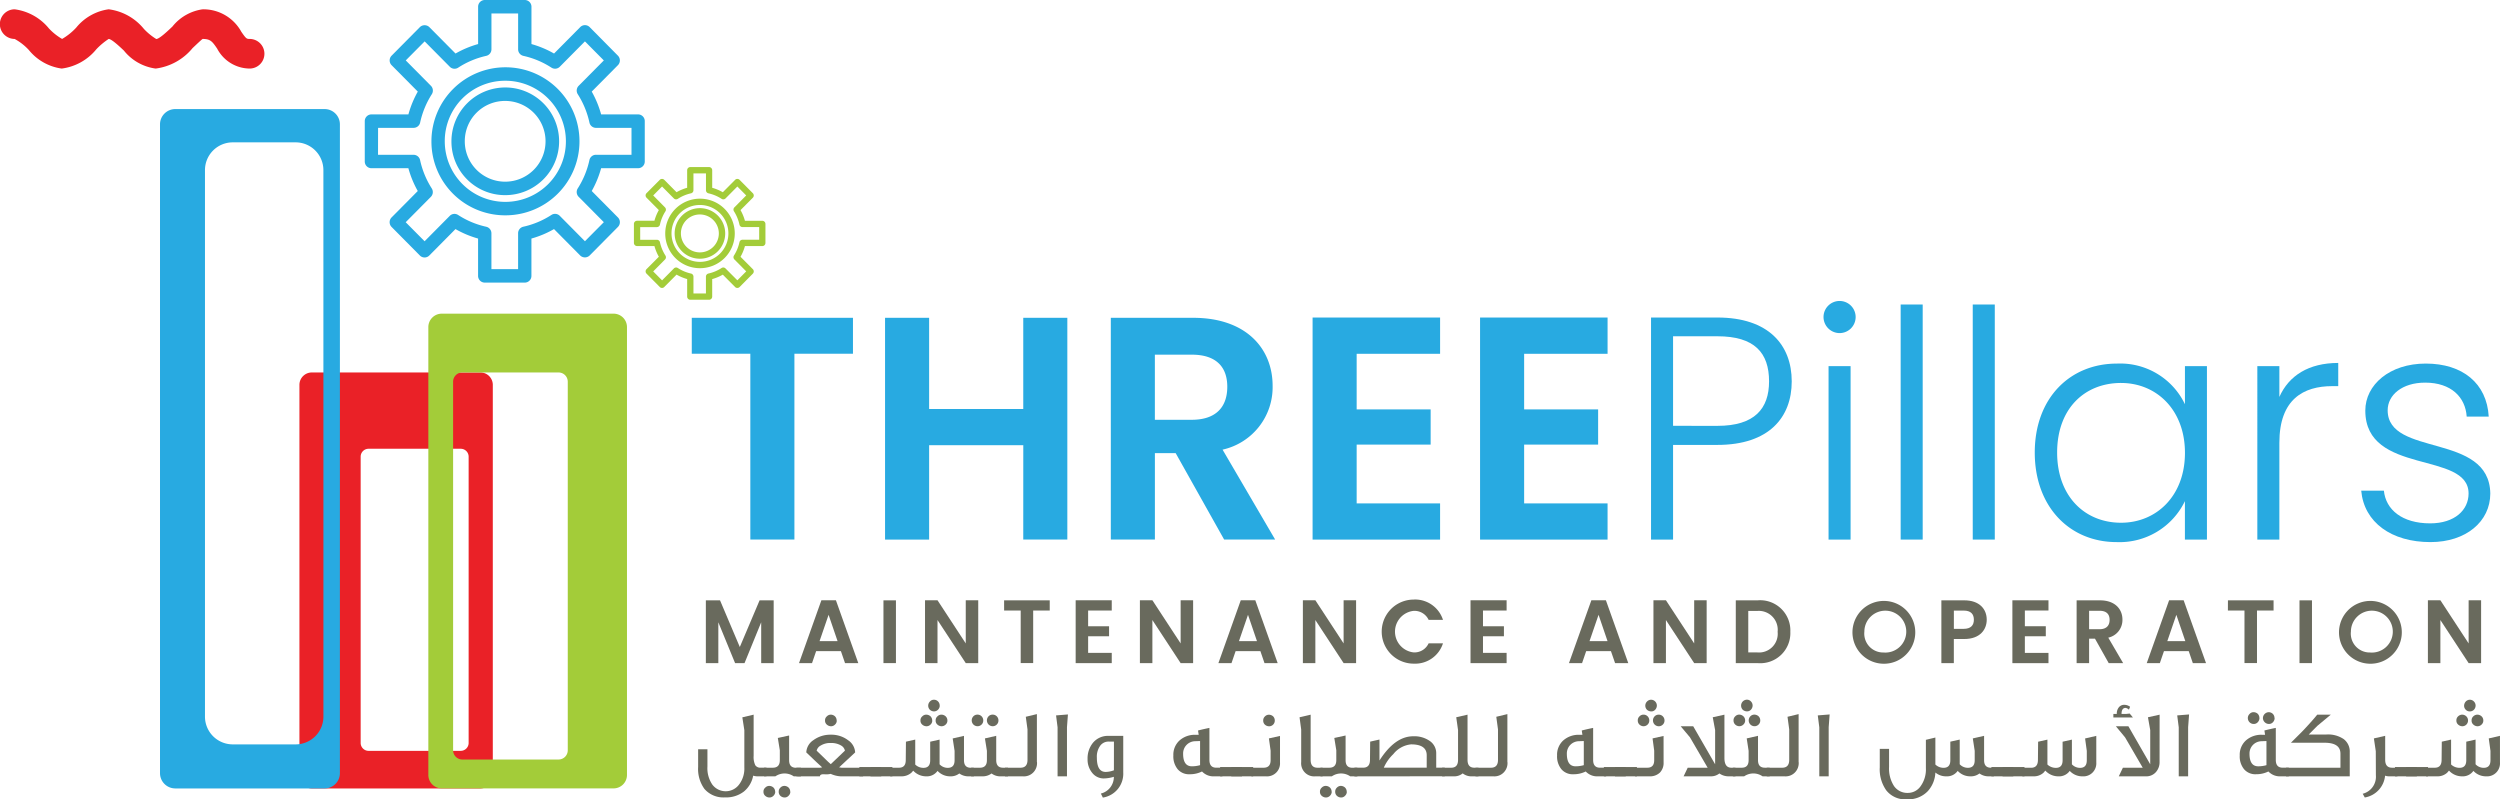 <svg id="mintainance-logo" xmlns="http://www.w3.org/2000/svg" width="304.308" height="97.295" viewBox="0 0 304.308 97.295">
  <g id="Layer_1" data-name="Layer 1">
    <g id="Group_10" data-name="Group 10">
      <g id="Group_5" data-name="Group 5" transform="translate(84.205 36.601)">
        <path id="Path_79" data-name="Path 79" d="M255.849,116.5H275.47v4.369h-7.128v22.621h-5.365V120.874h-7.128Z" transform="translate(-255.849 -114.416)" fill="#28aae1"/>
        <path id="Path_80" data-name="Path 80" d="M344.162,132.01H332.7v11.484h-5.365V116.5H332.7v11.1h11.458V116.5h5.365v26.99h-5.365Z" transform="translate(-303.809 -114.416)" fill="#28aae1"/>
        <path id="Path_81" data-name="Path 81" d="M420.86,116.5c6.438,0,9.657,3.751,9.657,8.275a7.782,7.782,0,0,1-6.093,7.772l6.4,10.943h-6.208l-5.9-10.518h-2.529v10.518h-5.365V116.5Zm-.192,4.485h-4.484v7.927h4.484c2.989,0,4.331-1.585,4.331-4.021,0-2.4-1.341-3.906-4.33-3.906Z" transform="translate(-359.815 -114.416)" fill="#28aae1"/>
        <path id="Path_82" data-name="Path 82" d="M500.973,120.8H490.817v6.767h9.006v4.292h-9.006v7.154h10.155v4.408H485.452V116.387h15.521Z" transform="translate(-409.885 -114.338)" fill="#28aae1"/>
        <path id="Path_83" data-name="Path 83" d="M562.914,120.8H552.758v6.767h9.006v4.292h-9.006v7.154h10.156v4.408H547.393V116.387h15.521Z" transform="translate(-451.44 -114.338)" fill="#28aae1"/>
        <path id="Path_84" data-name="Path 84" d="M618.7,131.893h-5.4v11.523h-2.682V116.387H618.7c6.208,0,9.044,3.326,9.044,7.772C627.746,128.529,624.987,131.893,618.7,131.893Zm0-2.32c4.522,0,6.285-2.088,6.285-5.413,0-3.48-1.763-5.491-6.285-5.491h-5.4v10.9Z" transform="translate(-493.854 -114.338)" fill="#28aae1"/>
        <path id="Path_85" data-name="Path 85" d="M674.419,112.189a1.955,1.955,0,1,1,1.954,1.972,1.963,1.963,0,0,1-1.954-1.972Zm.613,5.994h2.682v21.113h-2.682Z" transform="translate(-536.659 -110.217)" fill="#28aae1"/>
        <path id="Path_86" data-name="Path 86" d="M702.945,111.614h2.682v28.614h-2.682Z" transform="translate(-555.796 -111.15)" fill="#28aae1"/>
        <path id="Path_87" data-name="Path 87" d="M729.606,111.614h2.682v28.614h-2.682Z" transform="translate(-573.682 -111.15)" fill="#28aae1"/>
        <path id="Path_88" data-name="Path 88" d="M762.544,133.271a8.726,8.726,0,0,1,8.278,4.95v-4.64H773.5v21.113h-2.682v-4.679A8.832,8.832,0,0,1,762.506,155c-5.71,0-9.964-4.292-9.964-10.9S756.8,133.271,762.544,133.271Zm.5,2.359c-4.407,0-7.779,3.093-7.779,8.468,0,5.336,3.373,8.546,7.779,8.546,4.292,0,7.78-3.248,7.78-8.507S767.334,135.63,763.042,135.63Z" transform="translate(-589.069 -125.615)" fill="#28aae1"/>
        <path id="Path_89" data-name="Path 89" d="M837.54,154.538h-2.682V133.425h2.682v3.751c1.15-2.591,3.564-4.138,7.166-4.138v2.823h-.728c-3.488,0-6.438,1.585-6.438,6.883Z" transform="translate(-644.293 -125.46)" fill="#28aae1"/>
        <path id="Path_90" data-name="Path 90" d="M881.711,155c-4.752,0-8.086-2.4-8.431-6.264h2.759c.23,2.32,2.223,3.983,5.634,3.983,2.989,0,4.675-1.624,4.675-3.635,0-5.22-12.57-2.165-12.57-10.092,0-3.132,2.951-5.723,7.358-5.723,4.484,0,7.435,2.4,7.665,6.458h-2.682c-.153-2.359-1.878-4.138-5.059-4.138-2.8,0-4.561,1.508-4.561,3.364,0,5.723,12.378,2.668,12.493,10.131C888.992,152.49,886.041,155,881.711,155Z" transform="translate(-670.07 -125.615)" fill="#28aae1"/>
      </g>
      <g id="Group_6" data-name="Group 6" transform="translate(85.919 72.966)">
        <path id="Path_91" data-name="Path 91" d="M261.055,220.05h1.725l2.408,5.681,2.408-5.681h1.714v7.64h-1.519v-4.969l-2.028,4.969h-1.15l-2.039-4.969v4.969h-1.519Z" transform="translate(-261.055 -219.94)" fill="#696a5d"/>
        <path id="Path_92" data-name="Path 92" d="M300.6,226.212h-3.016l-.5,1.456H295.5l2.723-7.651h1.768l2.723,7.651H301.1ZM299.1,221.79l-1.1,3.2h2.191Z" transform="translate(-284.16 -219.918)" fill="#696a5d"/>
        <path id="Path_93" data-name="Path 93" d="M326.738,220.05h1.519v7.64h-1.519Z" transform="translate(-305.12 -219.94)" fill="#696a5d"/>
        <path id="Path_94" data-name="Path 94" d="M348.6,220.017v7.651h-1.519l-3.439-5.243v5.243h-1.519v-7.651h1.519l3.439,5.254v-5.254Z" transform="translate(-315.445 -219.918)" fill="#696a5d"/>
        <path id="Path_95" data-name="Path 95" d="M371.361,220.05h5.554v1.237H374.9v6.4h-1.519v-6.4h-2.018Z" transform="translate(-335.057 -219.94)" fill="#696a5d"/>
        <path id="Path_96" data-name="Path 96" d="M402.219,221.265h-2.875v1.915h2.549V224.4h-2.549v2.025h2.875v1.248h-4.393v-7.651h4.393Z" transform="translate(-352.812 -219.918)" fill="#696a5d"/>
        <path id="Path_97" data-name="Path 97" d="M428.064,220.017v7.651h-1.519l-3.439-5.243v5.243h-1.519v-7.651h1.519l3.439,5.254v-5.254Z" transform="translate(-368.753 -219.918)" fill="#696a5d"/>
        <path id="Path_98" data-name="Path 98" d="M455.731,226.212h-3.016l-.5,1.456h-1.595l2.723-7.651h1.768l2.723,7.651H456.23Zm-1.508-4.422-1.1,3.2h2.191Z" transform="translate(-388.231 -219.918)" fill="#696a5d"/>
        <path id="Path_99" data-name="Path 99" d="M488.341,220.017v7.651h-1.519l-3.439-5.243v5.243h-1.519v-7.651h1.519l3.439,5.254v-5.254Z" transform="translate(-409.192 -219.918)" fill="#696a5d"/>
        <path id="Path_100" data-name="Path 100" d="M514.981,219.753a3.57,3.57,0,0,1,3.558,2.474h-1.747a1.907,1.907,0,0,0-1.822-1.095,2.543,2.543,0,0,0,0,5.057,1.9,1.9,0,0,0,1.822-1.105h1.747a3.557,3.557,0,0,1-3.558,2.474,3.9,3.9,0,0,1,0-7.8Z" transform="translate(-428.814 -219.742)" fill="#696a5d"/>
        <path id="Path_101" data-name="Path 101" d="M548.25,221.265h-2.875v1.915h2.549V224.4h-2.549v2.025h2.875v1.248h-4.393v-7.651h4.393Z" transform="translate(-450.78 -219.918)" fill="#696a5d"/>
        <path id="Path_102" data-name="Path 102" d="M585.383,226.212h-3.015l-.5,1.456h-1.595L583,220.017h1.768l2.723,7.651h-1.605Zm-1.508-4.422-1.1,3.2h2.191Z" transform="translate(-475.212 -219.918)" fill="#696a5d"/>
        <path id="Path_103" data-name="Path 103" d="M617.992,220.017v7.651h-1.518l-3.439-5.243v5.243h-1.519v-7.651h1.519l3.439,5.254v-5.254Z" transform="translate(-496.172 -219.918)" fill="#696a5d"/>
        <path id="Path_104" data-name="Path 104" d="M648.607,223.881a3.663,3.663,0,0,1-3.992,3.809h-2.647v-7.64h2.647A3.674,3.674,0,0,1,648.607,223.881Zm-4.046,2.506a2.275,2.275,0,0,0,2.5-2.506,2.3,2.3,0,0,0-2.5-2.539h-1.074v5.046Z" transform="translate(-516.601 -219.94)" fill="#696a5d"/>
        <path id="Path_105" data-name="Path 105" d="M688.662,227.546a3.823,3.823,0,1,1,2.763-1.128A3.788,3.788,0,0,1,688.662,227.546Zm0-1.368a2.55,2.55,0,1,0-2.322-2.55,2.3,2.3,0,0,0,2.322,2.55Z" transform="translate(-545.322 -219.72)" fill="#696a5d"/>
        <path id="Path_106" data-name="Path 106" d="M720.786,224.756h-1.269v2.933H718v-7.64h2.788c1.822,0,2.733,1.04,2.733,2.364C723.52,223.574,722.739,224.756,720.786,224.756Zm-.065-1.237c.857,0,1.236-.427,1.236-1.106,0-.7-.38-1.116-1.236-1.116h-1.2v2.222Z" transform="translate(-567.609 -219.94)" fill="#696a5d"/>
        <path id="Path_107" data-name="Path 107" d="M748.658,221.265h-2.875v1.915h2.549V224.4h-2.549v2.025h2.875v1.248h-4.393v-7.651h4.393Z" transform="translate(-585.23 -219.918)" fill="#696a5d"/>
        <path id="Path_108" data-name="Path 108" d="M770.869,220.05c1.822,0,2.734,1.062,2.734,2.342a2.2,2.2,0,0,1-1.725,2.2l1.811,3.1h-1.757l-1.671-2.977h-.716v2.977h-1.519v-7.64Zm-.054,1.27h-1.269v2.244h1.269c.846,0,1.226-.449,1.226-1.138s-.38-1.106-1.226-1.106Z" transform="translate(-601.172 -219.94)" fill="#696a5d"/>
        <path id="Path_109" data-name="Path 109" d="M799.073,226.212h-3.016l-.5,1.456h-1.595l2.723-7.651h1.768l2.723,7.651h-1.605Zm-1.508-4.422-1.1,3.2h2.191Z" transform="translate(-618.572 -219.918)" fill="#696a5d"/>
        <path id="Path_110" data-name="Path 110" d="M823.987,220.05h5.554v1.237h-2.018v6.4H826v-6.4h-2.018Z" transform="translate(-638.714 -219.94)" fill="#696a5d"/>
        <path id="Path_111" data-name="Path 111" d="M850.452,220.05h1.519v7.64h-1.519Z" transform="translate(-656.469 -219.94)" fill="#696a5d"/>
        <path id="Path_112" data-name="Path 112" d="M868.605,227.546a3.823,3.823,0,1,1,2.763-1.128A3.788,3.788,0,0,1,868.605,227.546Zm0-1.368a2.55,2.55,0,1,0-2.322-2.55,2.3,2.3,0,0,0,2.322,2.55Z" transform="translate(-666.042 -219.72)" fill="#696a5d"/>
        <path id="Path_113" data-name="Path 113" d="M904.418,220.017v7.651H902.9l-3.439-5.243v5.243h-1.519v-7.651h1.519l3.439,5.254v-5.254Z" transform="translate(-688.329 -219.918)" fill="#696a5d"/>
      </g>
      <g id="Group_7" data-name="Group 7" transform="translate(84.979 85.174)">
        <path id="Path_114" data-name="Path 114" d="M265.524,269.463a1.8,1.8,0,0,1-.624-.082,3.238,3.238,0,0,1-1.132,1.935,3.536,3.536,0,0,1-2.31.711,3.048,3.048,0,0,1-2.495-1.037,4.14,4.14,0,0,1-.762-2.669v-2.156h1.132v2.11a3.535,3.535,0,0,0,.6,2.2,2.035,2.035,0,0,0,3.234.012,3.2,3.2,0,0,0,.658-2.109v-4.534l-.243-1.562,1.375-.326v5.023a2.3,2.3,0,0,0,.2,1.13.716.716,0,0,0,.647.3h.716v1.049Z" transform="translate(-258.201 -260.14)" fill="#696a5d"/>
        <path id="Path_115" data-name="Path 115" d="M283.808,276.427a.71.71,0,0,1-.208.478.681.681,0,0,1-.508.221.77.77,0,0,1-.5-.2.625.625,0,0,1-.22-.513.61.61,0,0,1,.22-.489.662.662,0,0,1,.485-.21.776.776,0,0,1,.508.2.707.707,0,0,1,.208.513Zm2.252-1.876a1.97,1.97,0,0,0-2.241,0h-1.386V273.5h1.074c.566,0,.855-.3.855-.921v-1.2l-.243-1.5,1.375-.3v3.007c0,.618.277.921.843.921h.589v1.049Zm-.416,1.876a.667.667,0,0,1-.208.478.64.64,0,0,1-.5.221.77.77,0,0,1-.5-.2.671.671,0,0,1-.208-.513.637.637,0,0,1,.208-.49.662.662,0,0,1,.485-.21.77.77,0,0,1,.5.2.706.706,0,0,1,.208.513Z" transform="translate(-274.419 -265.226)" fill="#696a5d"/>
        <path id="Path_116" data-name="Path 116" d="M299.925,269.463a3.384,3.384,0,0,1-1.2-.3,2.367,2.367,0,0,1-.8.047c-.335-.012-.508.07-.508.256h-2.865v-1.049h2.68a1.624,1.624,0,0,0,.45-.047l-.682-.629-1.247-1.189a1.888,1.888,0,0,1,.866-1.492,3.465,3.465,0,0,1,2.114-.664,3.354,3.354,0,0,1,2.114.676,1.9,1.9,0,0,1,.855,1.48l-1.952,1.818.231.035a.389.389,0,0,0,.116.012h2.576v1.049Zm.531-3.124a.94.94,0,0,0-.45-.618,2.322,2.322,0,0,0-1.259-.315,2.2,2.2,0,0,0-1.247.315.957.957,0,0,0-.485.618l1.167,1.13c.2.2.381.361.554.513Zm-.993-3.671a.638.638,0,0,1-.208.49.669.669,0,0,1-.5.21.769.769,0,0,1-.5-.2.625.625,0,0,1-.219-.513.61.61,0,0,1,.22-.49.662.662,0,0,1,.485-.21.77.77,0,0,1,.5.2.707.707,0,0,1,.208.513Z" transform="translate(-282.589 -260.14)" fill="#696a5d"/>
        <path id="Path_117" data-name="Path 117" d="M320.486,281.155v1.13h-2.668v-1.13Z" transform="translate(-298.197 -272.962)" fill="#696a5d"/>
        <path id="Path_118" data-name="Path 118" d="M324.612,281.155v1.13h-2.668v-1.13Z" transform="translate(-300.965 -272.962)" fill="#696a5d"/>
        <path id="Path_119" data-name="Path 119" d="M338.807,265.806a1.891,1.891,0,0,1-1.155-.35,1.677,1.677,0,0,1-1.1.35,2.079,2.079,0,0,1-1.548-.664,1.592,1.592,0,0,1-1.4.664,2.139,2.139,0,0,1-1.559-.688l-.219.245a1.828,1.828,0,0,1-1.236.443h-1.351v-1.049h1.063c.554,0,.832-.3.832-.921l.023-2.249,1.132-.256v3.042a1.426,1.426,0,0,0,1,.4c.543,0,.82-.3.82-.921v-2.261l1.144-.256v3.007a1.342,1.342,0,0,0,.993.431c.554,0,.832-.3.832-.921v-1.142l-.231-1.515,1.375-.315v2.972q0,.909.831.909h.358v1.049Zm-4.447-6.795a.638.638,0,0,1-.208.49.669.669,0,0,1-.5.21.776.776,0,0,1-.508-.2.626.626,0,0,1-.219-.513.61.61,0,0,1,.219-.49.669.669,0,0,1,.5-.21.771.771,0,0,1,.5.2.708.708,0,0,1,.208.513Zm.913-1.807a.714.714,0,0,1-.7.7.771.771,0,0,1-.5-.2.708.708,0,0,1,0-1,.633.633,0,0,1,.485-.222.688.688,0,0,1,.507.208.7.7,0,0,1,.2.515Zm.219,2.506a.77.77,0,0,1-.5-.2.625.625,0,0,1-.219-.513.61.61,0,0,1,.219-.49.663.663,0,0,1,.485-.21.776.776,0,0,1,.508.2.692.692,0,0,1,.219.513.638.638,0,0,1-.208.49.7.7,0,0,1-.508.21Z" transform="translate(-305.862 -256.482)" fill="#696a5d"/>
        <path id="Path_120" data-name="Path 120" d="M362.791,269.463a1.755,1.755,0,0,1-1.132-.35,1.8,1.8,0,0,1-1.109.35h-1.375v-1.049h1.063c.566,0,.855-.3.855-.921v-1.131l-.242-1.515,1.375-.315v2.96c0,.618.277.921.832.921h.6v1.049Zm-2.853-6.1a.7.7,0,0,1-.639-.436.714.714,0,0,1,.142-.765.669.669,0,0,1,.5-.21.685.685,0,0,1,.5.2.707.707,0,0,1,.208.513.671.671,0,0,1-.2.49.7.7,0,0,1-.508.21Zm1.848,0a.7.7,0,0,1-.639-.436.714.714,0,0,1,.142-.765.669.669,0,0,1,.5-.21.685.685,0,0,1,.5.2.707.707,0,0,1,.208.513.671.671,0,0,1-.2.49.7.7,0,0,1-.508.21Z" transform="translate(-325.942 -260.139)" fill="#696a5d"/>
        <path id="Path_121" data-name="Path 121" d="M375.595,267.587a1.619,1.619,0,0,1-.462,1.27,1.588,1.588,0,0,1-1.259.466H371.7v-1.049h1.883c.566,0,.855-.315.855-.956v-3.706l-.208-1.538,1.351-.326v5.839Z" transform="translate(-334.346 -259.999)" fill="#696a5d"/>
        <path id="Path_122" data-name="Path 122" d="M391.909,263.438v5.979h-1.144V263.45L390.581,262l1.444-.116Z" transform="translate(-347.012 -260.093)" fill="#696a5d"/>
        <path id="Path_123" data-name="Path 123" d="M406.568,274.162a2.941,2.941,0,0,1-2.483,3.065l-.242-.49a2.078,2.078,0,0,0,1.582-2.04,4.457,4.457,0,0,1-1.236.2,1.778,1.778,0,0,1-1.432-.723,2.528,2.528,0,0,1-.531-1.62,3.011,3.011,0,0,1,.658-2,2.362,2.362,0,0,1,1.894-.839h1.79Zm-1.132-3.753h-.612a1.251,1.251,0,0,0-1.074.525,2.271,2.271,0,0,0-.393,1.433c0,1.154.358,1.737,1.074,1.737a3,3,0,0,0,1-.2Z" transform="translate(-354.822 -265.316)" fill="#696a5d"/>
        <path id="Path_124" data-name="Path 124" d="M438.9,272.7a1.905,1.905,0,0,1-1.467-.594,3.278,3.278,0,0,1-1.49.338,1.805,1.805,0,0,1-1.467-.606,2.454,2.454,0,0,1-.531-1.678,2.342,2.342,0,0,1,.739-1.818,2.8,2.8,0,0,1,1.964-.7h.381l-.081-.524q.762-.192,1.386-.315v3.9c0,.629.277.944.843.944h.739V272.7Zm-2.31-4.277a1.487,1.487,0,0,0-1.456,1.527c0,1.014.358,1.527,1.063,1.527a3.607,3.607,0,0,0,1-.14V268.4Z" transform="translate(-376.099 -263.374)" fill="#696a5d"/>
        <path id="Path_125" data-name="Path 125" d="M453.918,281.155v1.13H451.25v-1.13Z" transform="translate(-387.713 -272.962)" fill="#696a5d"/>
        <path id="Path_126" data-name="Path 126" d="M458.045,281.155v1.13h-2.668v-1.13Z" transform="translate(-390.482 -272.962)" fill="#696a5d"/>
        <path id="Path_127" data-name="Path 127" d="M466.3,267.774a1.581,1.581,0,0,1-1.709,1.69h-1.779v-1.049h1.49c.566,0,.855-.3.855-.921V266.34l-.208-1.492,1.351-.3Zm-.635-5.1a.693.693,0,0,1-.693.7.776.776,0,0,1-.508-.2.663.663,0,0,1-.208-.5.646.646,0,0,1,.208-.5.669.669,0,0,1,.5-.21.77.77,0,0,1,.5.2.707.707,0,0,1,.2.513Z" transform="translate(-395.473 -260.14)" fill="#696a5d"/>
        <path id="Path_128" data-name="Path 128" d="M482.548,269.464A1.571,1.571,0,0,1,481.29,269a1.6,1.6,0,0,1-.452-1.272v-3.962l-.2-1.492,1.352-.315v5.5c0,.641.277.956.831.956h.624v1.049Z" transform="translate(-407.432 -260.14)" fill="#696a5d"/>
        <path id="Path_129" data-name="Path 129" d="M489.617,276.427a.71.71,0,0,1-.208.478.681.681,0,0,1-.508.221.77.77,0,0,1-.5-.2.626.626,0,0,1-.219-.513.61.61,0,0,1,.219-.49.663.663,0,0,1,.485-.21.776.776,0,0,1,.508.2.708.708,0,0,1,.208.513Zm2.252-1.876a1.97,1.97,0,0,0-2.241,0h-1.386V273.5h1.074c.566,0,.855-.3.855-.921v-1.2l-.243-1.5,1.374-.3v3.007c0,.618.277.921.843.921h.589v1.049Zm-.416,1.876a.668.668,0,0,1-.208.478.64.64,0,0,1-.5.221.77.77,0,0,1-.5-.2.671.671,0,0,1-.208-.513.638.638,0,0,1,.208-.49.663.663,0,0,1,.485-.21.77.77,0,0,1,.5.2.707.707,0,0,1,.208.513Z" transform="translate(-412.491 -265.226)" fill="#696a5d"/>
        <path id="Path_130" data-name="Path 130" d="M500.923,274.754V273.7h1.063c.543,0,.82-.3.831-.921l.023-2.249,1.132-.256v2.552c1.259-1.97,2.622-2.949,4.112-2.949a3.289,3.289,0,0,1,2.01.571,1.8,1.8,0,0,1,.786,1.55v1.7h1.04v1.049Zm8.8-2.564c0-.886-.635-1.328-1.894-1.328a3.137,3.137,0,0,0-2.172,1.189A5.092,5.092,0,0,0,504.5,273.7h5.221Z" transform="translate(-421.038 -265.43)" fill="#696a5d"/>
        <path id="Path_131" data-name="Path 131" d="M537,269.464a1.705,1.705,0,0,1-1.143-.361,1.621,1.621,0,0,1-1.1.361h-1.409v-1.049h1.109c.555,0,.832-.315.832-.956v-3.625l-.22-1.562,1.375-.315v5.5c0,.641.277.956.831.956h.5v1.049Z" transform="translate(-442.79 -260.14)" fill="#696a5d"/>
        <path id="Path_132" data-name="Path 132" d="M549.591,267.587a1.618,1.618,0,0,1-.462,1.27,1.587,1.587,0,0,1-1.259.466H545.7v-1.049h1.883c.566,0,.855-.315.855-.956v-3.706l-.208-1.538,1.351-.326v5.839Z" transform="translate(-451.076 -259.999)" fill="#696a5d"/>
        <path id="Path_133" data-name="Path 133" d="M580.822,272.7a1.905,1.905,0,0,1-1.467-.594,3.277,3.277,0,0,1-1.49.338,1.805,1.805,0,0,1-1.467-.606,2.453,2.453,0,0,1-.531-1.678,2.341,2.341,0,0,1,.739-1.818,2.8,2.8,0,0,1,1.964-.7h.381l-.081-.524q.762-.192,1.386-.315v3.9c0,.629.277.944.843.944h.739V272.7Zm-2.31-4.277a1.487,1.487,0,0,0-1.456,1.527c0,1.014.358,1.527,1.063,1.527a3.606,3.606,0,0,0,1-.14V268.4Z" transform="translate(-471.313 -263.374)" fill="#696a5d"/>
        <path id="Path_134" data-name="Path 134" d="M595.843,281.155v1.13h-2.668v-1.13Z" transform="translate(-482.927 -272.962)" fill="#696a5d"/>
        <path id="Path_135" data-name="Path 135" d="M599.971,281.155v1.13H597.3v-1.13Z" transform="translate(-485.697 -272.962)" fill="#696a5d"/>
        <path id="Path_136" data-name="Path 136" d="M608.182,264.117a1.671,1.671,0,0,1-.451,1.235,1.722,1.722,0,0,1-1.259.454h-1.767v-1.049h1.49c.566,0,.843-.3.843-.921v-1.154l-.2-1.492,1.34-.3Zm-2.449-4.406a.741.741,0,0,1-.485-.2.67.67,0,0,1-.208-.513.638.638,0,0,1,.208-.49.661.661,0,0,1,.485-.21.685.685,0,0,1,.5.2.706.706,0,0,1,.208.513.67.67,0,0,1-.2.49.7.7,0,0,1-.508.209Zm.936-1.806a.776.776,0,0,1-.508-.2.708.708,0,0,1,0-1,.68.68,0,0,1,.993-.012.706.706,0,0,1,.208.513.754.754,0,0,1-.2.49.634.634,0,0,1-.5.21Zm.913,1.806a.7.7,0,0,1-.639-.436.714.714,0,0,1,.142-.765.669.669,0,0,1,.5-.21.685.685,0,0,1,.5.2.706.706,0,0,1,.208.513.67.67,0,0,1-.2.49.694.694,0,0,1-.508.209Z" transform="translate(-490.663 -256.483)" fill="#696a5d"/>
        <path id="Path_137" data-name="Path 137" d="M627.486,269.463a1.949,1.949,0,0,1-1.19-.35,1.623,1.623,0,0,1-1.063.35h-3.292l.5-1.049h2.426l-2.149-3.694-1.132-1.352h1.524l2.668,4.627v-4.161l-.289-1.562,1.421-.315v5.268c0,.792.277,1.189.843,1.189h.5v1.049Z" transform="translate(-501.986 -260.14)" fill="#696a5d"/>
        <path id="Path_138" data-name="Path 138" d="M644.5,265.806a1.97,1.97,0,0,0-2.241,0h-1.374v-1.049h1.074c.566,0,.843-.3.843-.921v-1.131l-.231-1.515,1.374-.315v2.96c0,.618.277.921.843.921h.578v1.049Zm-2.841-6.1a.741.741,0,0,1-.485-.2.671.671,0,0,1-.208-.513.638.638,0,0,1,.208-.49.663.663,0,0,1,.485-.21.77.77,0,0,1,.5.2.675.675,0,0,1,.22.513.638.638,0,0,1-.208.49.694.694,0,0,1-.508.21Zm.936-1.806a.778.778,0,0,1-.508-.2.727.727,0,0,1-.144-.781.716.716,0,0,1,.653-.443.661.661,0,0,1,.485.21.706.706,0,0,1,.208.513.756.756,0,0,1-.2.49.634.634,0,0,1-.5.21Zm.913,1.806a.7.7,0,0,1-.639-.436.714.714,0,0,1,.142-.765.67.67,0,0,1,.5-.21.77.77,0,0,1,.5.2.707.707,0,0,1,.208.513.671.671,0,0,1-.2.49.694.694,0,0,1-.508.21Z" transform="translate(-514.934 -256.483)" fill="#696a5d"/>
        <path id="Path_139" data-name="Path 139" d="M657.3,267.587a1.619,1.619,0,0,1-.462,1.27,1.588,1.588,0,0,1-1.259.466H653.41v-1.049h1.883c.566,0,.855-.315.855-.956v-3.706l-.208-1.538,1.352-.326v5.839Z" transform="translate(-523.338 -259.999)" fill="#696a5d"/>
        <path id="Path_140" data-name="Path 140" d="M673.617,263.438v5.979h-1.143V263.45L672.289,262l1.444-.116Z" transform="translate(-536.003 -260.093)" fill="#696a5d"/>
        <path id="Path_141" data-name="Path 141" d="M708.519,274.644a1.892,1.892,0,0,1-1.155-.35,1.676,1.676,0,0,1-1.1.35,2.078,2.078,0,0,1-1.548-.664,1.593,1.593,0,0,1-1.4.664,2,2,0,0,1-1.317-.466,3.6,3.6,0,0,1-.924,2.273,3.309,3.309,0,0,1-2.564.991,2.924,2.924,0,0,1-2.495-1.1,4.429,4.429,0,0,1-.786-2.785V271.3h1.132v2.214a3.923,3.923,0,0,0,.6,2.308,1.968,1.968,0,0,0,1.687.839,1.879,1.879,0,0,0,1.536-.792,3.482,3.482,0,0,0,.659-2.238V270.2l1.155-.28v3.286a1.426,1.426,0,0,0,1,.4c.543,0,.82-.3.82-.921v-2.261l1.143-.256v3.007a1.342,1.342,0,0,0,.993.431c.554,0,.831-.3.831-.921v-1.142l-.231-1.515,1.374-.315v2.972q0,.909.832.909h.358v1.049Z" transform="translate(-551.398 -265.32)" fill="#696a5d"/>
        <path id="Path_142" data-name="Path 142" d="M739.171,281.155v1.13H736.5v-1.13Z" transform="translate(-579.083 -272.962)" fill="#696a5d"/>
        <path id="Path_143" data-name="Path 143" d="M743.3,281.155v1.13H740.63v-1.13Z" transform="translate(-581.852 -272.962)" fill="#696a5d"/>
        <path id="Path_144" data-name="Path 144" d="M756.96,272.955a1.592,1.592,0,0,1-.456,1.23,1.562,1.562,0,0,1-1.219.46,2.084,2.084,0,0,1-1.559-.664,1.593,1.593,0,0,1-1.4.664,2.132,2.132,0,0,1-1.571-.7l-.219.257a1.747,1.747,0,0,1-1.236.443h-1.34V273.6h1.063c.543,0,.82-.3.832-.921l.023-2.249,1.132-.256v3.03a1.472,1.472,0,0,0,1.028.408c.543,0,.82-.3.82-.921v-2.261l1.132-.256v3.007a1.342,1.342,0,0,0,.993.431c.543,0,.82-.3.82-.921v-1.142l-.208-1.515,1.363-.315Z" transform="translate(-586.771 -265.32)" fill="#696a5d"/>
        <path id="Path_145" data-name="Path 145" d="M781.614,259.88v-.431h.416a1.2,1.2,0,0,1,.243-.792.816.816,0,0,1,.681-.315,1.209,1.209,0,0,1,.693.233l-.023.07a.569.569,0,0,1-.034.082.817.817,0,0,0-.035.093l-.046.117a.72.72,0,0,0-.416-.221q-.485.017-.485.734h.566l.428-.046.392.478Zm5.625,5.431a1.816,1.816,0,0,1-.439,1.212,1.556,1.556,0,0,1-1.247.524h-3.28l.5-1.049h2.414l-2.148-3.694-1.12-1.352h1.524l2.657,4.627v-4.161l-.277-1.562,1.421-.315Z" transform="translate(-609.347 -257.723)" fill="#696a5d"/>
        <path id="Path_146" data-name="Path 146" d="M806.558,263.438v5.979h-1.143V263.45L805.23,262l1.444-.116Z" transform="translate(-625.191 -260.093)" fill="#696a5d"/>
        <path id="Path_147" data-name="Path 147" d="M833.3,268.854a1.905,1.905,0,0,1-1.467-.594,3.278,3.278,0,0,1-1.49.338,1.805,1.805,0,0,1-1.467-.606,2.455,2.455,0,0,1-.531-1.678,2.34,2.34,0,0,1,.739-1.818,2.8,2.8,0,0,1,1.964-.7h.381l-.081-.524q.762-.192,1.386-.315v3.9c0,.629.277.944.843.944h.739v1.049Zm-2.553-7.074a.75.75,0,0,1-.2.478.639.639,0,0,1-.5.221.706.706,0,0,1-.508-.21.719.719,0,0,1-.208-.513.674.674,0,0,1,.208-.49.64.64,0,0,1,.5-.221.769.769,0,0,1,.5.2.744.744,0,0,1,.2.536Zm.242,2.8a1.487,1.487,0,0,0-1.455,1.527c0,1.014.358,1.527,1.063,1.527a3.607,3.607,0,0,0,1-.14v-2.937Zm1.606-2.8a.751.751,0,0,1-.2.478.639.639,0,0,1-.5.221.733.733,0,0,1-.728-.723.734.734,0,0,1,.716-.711.741.741,0,0,1,.485.2.724.724,0,0,1,.208.536Z" transform="translate(-640.696 -259.53)" fill="#696a5d"/>
        <path id="Path_148" data-name="Path 148" d="M845.477,269.463v-1.049H852.1v-1.7c0-.9-.647-1.34-1.952-1.34h-4.077l.994-.991c.346-.338.635-.641.855-.886q.8-.857,1.352-1.538h1.652l-1.64,1.363-1.04,1.049h2.149a3.4,3.4,0,0,1,2.1.559,1.885,1.885,0,0,1,.739,1.585v2.949Z" transform="translate(-652.192 -260.14)" fill="#696a5d"/>
        <path id="Path_149" data-name="Path 149" d="M877.134,274.644a1.56,1.56,0,0,1-.578-.082,2.977,2.977,0,0,1-2.472,2.657l-.254-.455a2.133,2.133,0,0,0,1.605-2.249l-.012-2.925-.231-1.562,1.375-.315v2.914c0,.641.277.967.843.967h.647v1.049Z" transform="translate(-671.214 -265.32)" fill="#696a5d"/>
        <path id="Path_150" data-name="Path 150" d="M888.429,281.155v1.13h-2.668v-1.13Z" transform="translate(-679.218 -272.962)" fill="#696a5d"/>
        <path id="Path_151" data-name="Path 151" d="M892.557,281.155v1.13h-2.668v-1.13Z" transform="translate(-681.987 -272.962)" fill="#696a5d"/>
        <path id="Path_152" data-name="Path 152" d="M906.254,264.117a1.593,1.593,0,0,1-.456,1.23,1.562,1.562,0,0,1-1.219.46,2.085,2.085,0,0,1-1.559-.664,1.593,1.593,0,0,1-1.4.664,2.132,2.132,0,0,1-1.571-.7l-.219.257a1.747,1.747,0,0,1-1.236.443h-1.34v-1.049h1.063c.543,0,.82-.3.832-.921l.023-2.249,1.132-.256v3.03a1.473,1.473,0,0,0,1.028.408c.543,0,.82-.3.82-.921v-2.261l1.132-.256v3.007a1.342,1.342,0,0,0,.993.431c.543,0,.82-.3.82-.921v-1.142l-.208-1.515,1.363-.315Zm-4.585-4.406a.769.769,0,0,1-.5-.2.624.624,0,0,1-.22-.513.637.637,0,0,1,.208-.49.733.733,0,0,1,.508-.21.741.741,0,0,1,.485.2.709.709,0,0,1,.023,1A.694.694,0,0,1,901.669,259.711Zm.912-1.806a.658.658,0,0,1-.485-.2.68.68,0,0,1-.208-.5.783.783,0,0,1,.2-.5.68.68,0,0,1,.993-.012.706.706,0,0,1,.208.513.755.755,0,0,1-.2.49.7.7,0,0,1-.508.21Zm.924,1.806a.74.74,0,0,1-.485-.2.624.624,0,0,1-.22-.513.636.636,0,0,1,.208-.49.728.728,0,0,1,.5-.21.77.77,0,0,1,.5.2.674.674,0,0,1,.219.513.638.638,0,0,1-.208.49A.694.694,0,0,1,903.505,259.711Z" transform="translate(-686.929 -256.483)" fill="#696a5d"/>
      </g>
      <path id="Path_153" data-name="Path 153" d="M132.72,136.522H112.3a1.514,1.514,0,0,0-1.56,1.464v47.706a1.514,1.514,0,0,0,1.56,1.464H132.72a1.514,1.514,0,0,0,1.559-1.464V137.986A1.514,1.514,0,0,0,132.72,136.522Zm-1.383,45.125a.964.964,0,0,1-.993.932H119.187a.964.964,0,0,1-.993-.932V146.741a.964.964,0,0,1,.993-.932h11.157a.964.964,0,0,1,.993.932Z" transform="translate(-74.293 -91.184)" fill="#ea2127"/>
      <path id="Path_154" data-name="Path 154" d="M180.972,114.97H160.05a1.636,1.636,0,0,0-1.629,1.643v54.5a1.636,1.636,0,0,0,1.629,1.643h20.921a1.636,1.636,0,0,0,1.629-1.643v-54.5a1.636,1.636,0,0,0-1.629-1.643Zm-5.58,53.143a1.122,1.122,0,0,1-1.117,1.127H162.553a1.122,1.122,0,0,1-1.117-1.127V123.255a1.122,1.122,0,0,1,1.117-1.127h11.722a1.122,1.122,0,0,1,1.117,1.127Z" transform="translate(-106.282 -76.79)" fill="#a3cc39"/>
      <path id="Path_155" data-name="Path 155" d="M79.221,39.982H61.031a1.862,1.862,0,0,0-1.854,1.871v78.952a1.862,1.862,0,0,0,1.854,1.871H79.221a1.862,1.862,0,0,0,1.854-1.871V41.853a1.862,1.862,0,0,0-1.854-1.871Zm-.153,73.936a3.38,3.38,0,0,1-3.365,3.395H68.016a3.38,3.38,0,0,1-3.365-3.395V47.428a3.38,3.38,0,0,1,3.364-3.395H75.7a3.38,3.38,0,0,1,3.365,3.395Z" transform="translate(-39.701 -26.705)" fill="#28aae1"/>
      <g id="Group_8" data-name="Group 8" transform="translate(44.398)">
        <path id="Path_156" data-name="Path 156" d="M135.709,20.476h4.5a12.243,12.243,0,0,0,1.143,2.775l-3.187,3.215a.825.825,0,0,0,0,1.159l3.443,3.476a.807.807,0,0,0,1.148,0l3.188-3.217a12,12,0,0,0,2.749,1.153v4.544a.815.815,0,0,0,.812.819h4.87a.815.815,0,0,0,.812-.819V29.037a12,12,0,0,0,2.749-1.153l3.188,3.217a.83.83,0,0,0,1.148,0l3.444-3.476a.825.825,0,0,0,0-1.159l-3.188-3.215a12.242,12.242,0,0,0,1.143-2.775h4.5a.815.815,0,0,0,.812-.819V14.743a.816.816,0,0,0-.812-.819h-4.5a12.246,12.246,0,0,0-1.143-2.775l3.187-3.215a.825.825,0,0,0,0-1.159L162.276,3.3a.807.807,0,0,0-1.148,0l-3.188,3.217a12.039,12.039,0,0,0-2.749-1.153V.819A.816.816,0,0,0,154.38,0h-4.87a.816.816,0,0,0-.812.819V5.363a12.039,12.039,0,0,0-2.749,1.153L142.76,3.3a.83.83,0,0,0-1.148,0l-3.444,3.476a.825.825,0,0,0,0,1.159l3.188,3.215a12.245,12.245,0,0,0-1.143,2.775h-4.5a.816.816,0,0,0-.812.819v4.914a.815.815,0,0,0,.812.819Zm.812-4.914h4.327a.813.813,0,0,0,.793-.644,10.59,10.59,0,0,1,1.422-3.452.825.825,0,0,0-.11-1.021L139.89,7.354l2.3-2.317,3.063,3.091a.807.807,0,0,0,1.013.111A10.409,10.409,0,0,1,149.683,6.8a.818.818,0,0,0,.638-.8V1.638h3.247V6a.818.818,0,0,0,.638.8,10.409,10.409,0,0,1,3.421,1.435.807.807,0,0,0,1.013-.111L161.7,5.037,164,7.355l-3.063,3.09a.825.825,0,0,0-.11,1.022,10.587,10.587,0,0,1,1.421,3.452.814.814,0,0,0,.793.644h4.328v3.276H163.04a.814.814,0,0,0-.793.644,10.577,10.577,0,0,1-1.421,3.451.825.825,0,0,0,.11,1.022L164,27.045l-2.3,2.318-3.063-3.091a.807.807,0,0,0-1.013-.111,10.385,10.385,0,0,1-3.42,1.435.817.817,0,0,0-.639.8v4.366h-3.247V28.4a.817.817,0,0,0-.639-.8,10.385,10.385,0,0,1-3.42-1.435.807.807,0,0,0-1.013.111l-3.063,3.091-2.3-2.317,3.063-3.09a.825.825,0,0,0,.11-1.022,10.593,10.593,0,0,1-1.422-3.452.813.813,0,0,0-.793-.643h-4.327Z" transform="translate(-134.898)" fill="#28aae1"/>
        <path id="Path_157" data-name="Path 157" d="M173.455,45.168a6.553,6.553,0,1,0-6.494-6.552,6.523,6.523,0,0,0,6.494,6.552Zm0-11.467a4.915,4.915,0,1,1-4.87,4.914,4.893,4.893,0,0,1,4.87-4.914Z" transform="translate(-156.408 -21.415)" fill="#28aae1"/>
        <path id="Path_158" data-name="Path 158" d="M168.491,42.683a9.01,9.01,0,1,0-8.929-9.01,8.97,8.97,0,0,0,8.929,9.01Zm0-16.381a7.372,7.372,0,1,1-7.306,7.371,7.339,7.339,0,0,1,7.306-7.371Z" transform="translate(-151.444 -16.473)" fill="#28aae1"/>
      </g>
      <path id="Path_159" data-name="Path 159" d="M1.781,7.019A6.643,6.643,0,0,1,3.519,8.375a6.238,6.238,0,0,0,3.993,2.25,6.507,6.507,0,0,0,4.21-2.344A8.392,8.392,0,0,1,13.23,7.019c.368.017,1.331.926,1.849,1.415a5.971,5.971,0,0,0,3.868,2.191A6.96,6.96,0,0,0,23.436,8.14c.438-.415,1.1-1.044,1.229-1.121.959,0,1.179.321,1.769,1.179a4.514,4.514,0,0,0,3.949,2.426,1.8,1.8,0,0,0,0-3.606c-.358,0-.427-.025-1.008-.871a5.272,5.272,0,0,0-4.711-2.735,5.726,5.726,0,0,0-3.677,2.1c-.594.565-1.588,1.507-1.966,1.516A7.293,7.293,0,0,1,17.517,5.8a6.616,6.616,0,0,0-4.288-2.391A6.181,6.181,0,0,0,9.278,5.641,7.43,7.43,0,0,1,7.561,7.019a6.961,6.961,0,0,1-1.608-1.28,6.466,6.466,0,0,0-4.16-2.326,1.8,1.8,0,0,0-.012,3.606Z" transform="translate(0 -2.279)" fill="#ea2127"/>
      <g id="Group_9" data-name="Group 9" transform="translate(77.164 20.336)">
        <path id="Path_160" data-name="Path 160" d="M234.835,70.852h2.115a5.75,5.75,0,0,0,.537,1.3l-1.5,1.51a.387.387,0,0,0,0,.544l1.617,1.632a.379.379,0,0,0,.539,0l1.5-1.511a5.638,5.638,0,0,0,1.291.542v2.134a.383.383,0,0,0,.381.385H243.6a.383.383,0,0,0,.381-.385V74.873a5.638,5.638,0,0,0,1.291-.542l1.5,1.511a.39.39,0,0,0,.539,0l1.618-1.632a.387.387,0,0,0,0-.544l-1.5-1.51a5.746,5.746,0,0,0,.537-1.3h2.115a.383.383,0,0,0,.381-.385V68.16a.383.383,0,0,0-.381-.385h-2.115a5.751,5.751,0,0,0-.537-1.3l1.5-1.51a.387.387,0,0,0,0-.544l-1.617-1.632a.379.379,0,0,0-.539,0l-1.5,1.511a5.654,5.654,0,0,0-1.291-.542V61.621a.383.383,0,0,0-.381-.385h-2.287a.383.383,0,0,0-.381.385v2.134a5.654,5.654,0,0,0-1.291.542l-1.5-1.511a.39.39,0,0,0-.539,0l-1.618,1.632a.387.387,0,0,0,0,.544l1.5,1.51a5.751,5.751,0,0,0-.537,1.3h-2.115a.383.383,0,0,0-.381.385v2.308a.383.383,0,0,0,.381.385Zm.381-2.308h2.032a.382.382,0,0,0,.372-.3,4.974,4.974,0,0,1,.668-1.621.387.387,0,0,0-.052-.48L236.8,64.69l1.078-1.088,1.438,1.452a.379.379,0,0,0,.476.052,4.888,4.888,0,0,1,1.606-.674.384.384,0,0,0,.3-.376v-2.05h1.525v2.05a.384.384,0,0,0,.3.376,4.888,4.888,0,0,1,1.606.674.379.379,0,0,0,.476-.052l1.438-1.452,1.078,1.088-1.438,1.451a.387.387,0,0,0-.052.48,4.971,4.971,0,0,1,.667,1.621.382.382,0,0,0,.372.3H249.7v1.539H247.67a.382.382,0,0,0-.372.3,4.968,4.968,0,0,1-.667,1.62.388.388,0,0,0,.052.48l1.439,1.451-1.078,1.089L245.6,73.574a.379.379,0,0,0-.476-.052,4.877,4.877,0,0,1-1.606.674.384.384,0,0,0-.3.376v2.05H241.7v-2.05a.384.384,0,0,0-.3-.376,4.877,4.877,0,0,1-1.606-.674.379.379,0,0,0-.476.052l-1.438,1.452L236.8,73.938l1.438-1.451a.387.387,0,0,0,.052-.48,4.974,4.974,0,0,1-.668-1.621.382.382,0,0,0-.372-.3h-2.032Z" transform="translate(-234.454 -61.236)" fill="#a3cc39"/>
        <path id="Path_161" data-name="Path 161" d="M252.562,82.448a3.077,3.077,0,1,0-3.05-3.077,3.064,3.064,0,0,0,3.05,3.077Zm0-5.385a2.308,2.308,0,1,1-2.287,2.308,2.3,2.3,0,0,1,2.287-2.308Z" transform="translate(-244.556 -71.293)" fill="#a3cc39"/>
        <path id="Path_162" data-name="Path 162" d="M250.23,81.281a4.231,4.231,0,1,0-4.193-4.231,4.212,4.212,0,0,0,4.193,4.231Zm0-7.693A3.462,3.462,0,1,1,246.8,77.05a3.446,3.446,0,0,1,3.431-3.462Z" transform="translate(-242.225 -68.972)" fill="#a3cc39"/>
      </g>
    </g>
  </g>
</svg>
